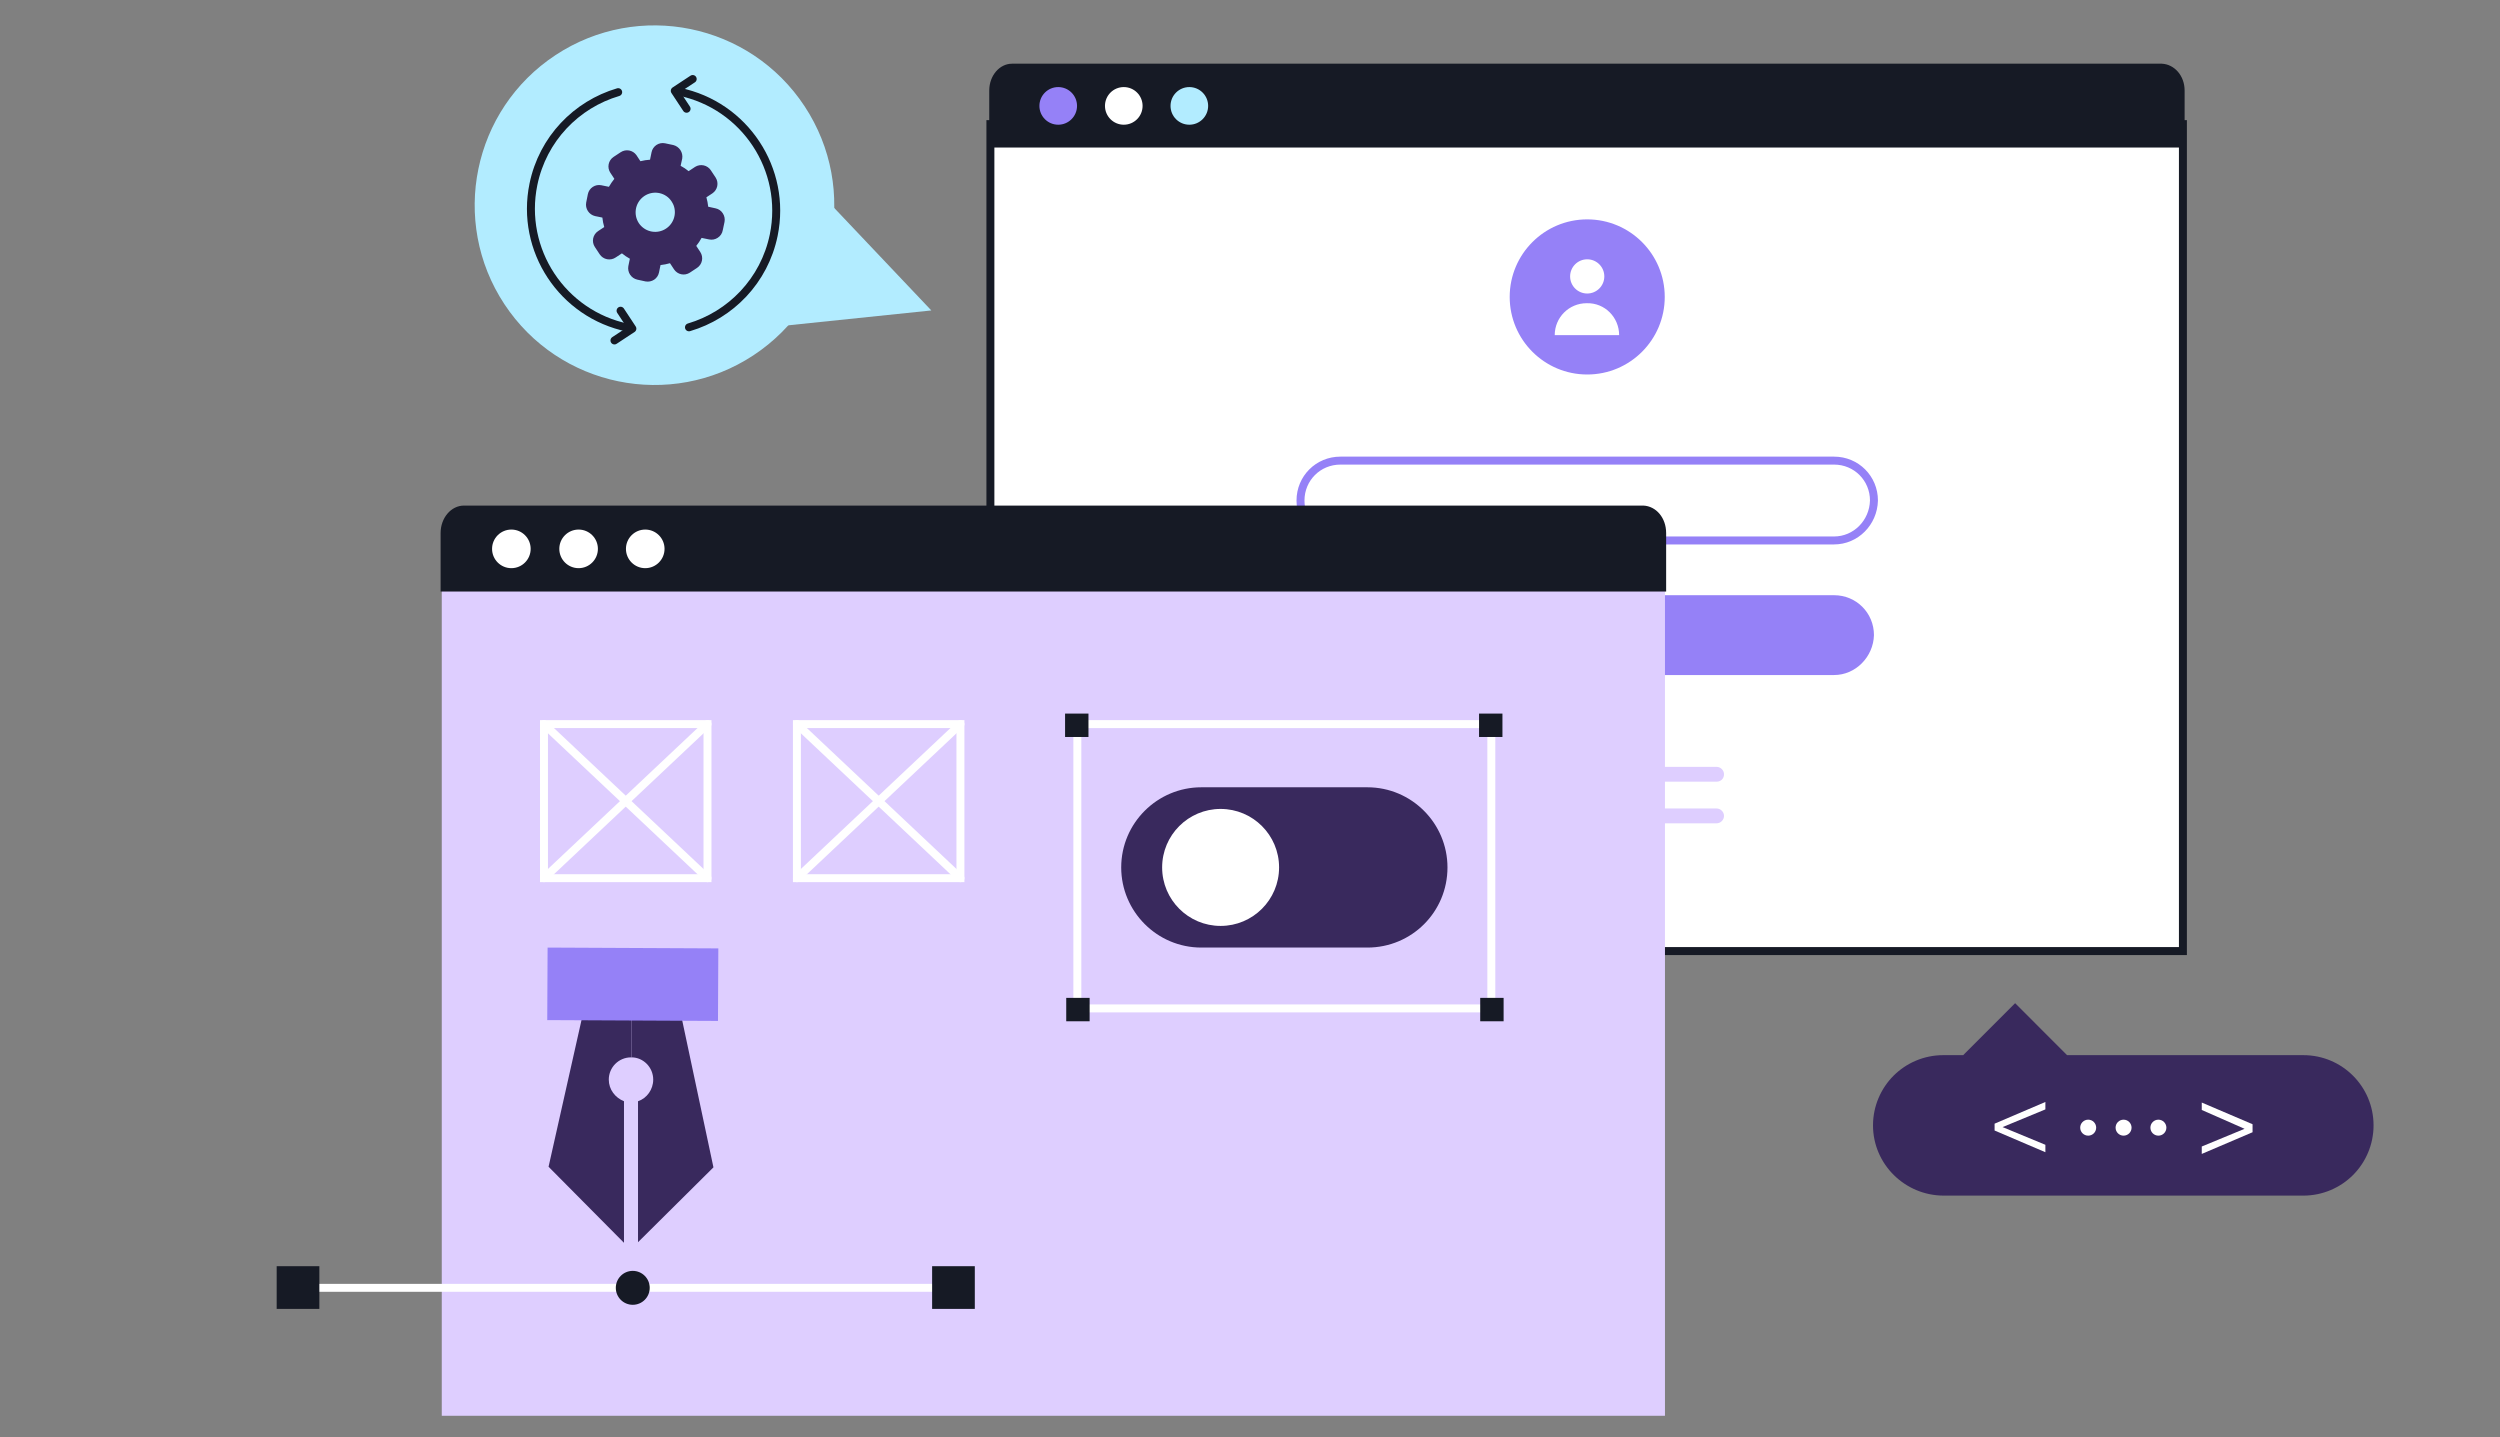 <?xml version="1.0" encoding="UTF-8"?> <svg xmlns="http://www.w3.org/2000/svg" width="628" height="361" viewBox="0 0 628 361" fill="none"><rect x="0" y="0" width="628" height="361" fill="#808080" stroke="none"/><g clip-path="url(#clip0_2119_29277)"><path d="M548.348 31.185H248.788V238.905H548.348V31.185Z" fill="white" stroke="#161A25" stroke-width="2" stroke-miterlimit="10" stroke-linecap="round"></path><path d="M548.776 22.733V37.059H248.5V22.733C248.5 19.008 251.077 16 254.228 16H543.049C546.199 16.143 548.776 19.008 548.776 22.733Z" fill="#161A25"></path><path d="M265.825 31.328C268.435 31.328 270.55 29.211 270.55 26.6C270.55 23.989 268.435 21.873 265.825 21.873C263.216 21.873 261.1 23.989 261.1 26.6C261.1 29.211 263.216 31.328 265.825 31.328Z" fill="#9581F7"></path><path d="M282.294 31.328C284.904 31.328 287.019 29.211 287.019 26.6C287.019 23.989 284.904 21.873 282.294 21.873C279.684 21.873 277.569 23.989 277.569 26.6C277.569 29.211 279.684 31.328 282.294 31.328Z" fill="white"></path><path d="M298.761 31.328C301.37 31.328 303.486 29.211 303.486 26.6C303.486 23.989 301.37 21.873 298.761 21.873C296.151 21.873 294.036 23.989 294.036 26.6C294.036 29.211 296.151 31.328 298.761 31.328Z" fill="#B2ECFF"></path><path d="M398.709 94.074C409.464 94.074 418.183 85.351 418.183 74.591C418.183 63.831 409.464 55.108 398.709 55.108C387.954 55.108 379.235 63.831 379.235 74.591C379.235 85.351 387.954 94.074 398.709 94.074Z" fill="#9581F7"></path><path d="M398.708 73.732C401.081 73.732 403.004 71.808 403.004 69.434C403.004 67.061 401.081 65.137 398.708 65.137C396.336 65.137 394.413 67.061 394.413 69.434C394.413 71.808 396.336 73.732 398.708 73.732Z" fill="white"></path><path d="M406.727 84.19H390.546C390.546 79.749 394.126 76.168 398.565 76.168C403.147 76.025 406.727 79.749 406.727 84.19Z" fill="white"></path><path d="M460.714 135.762H336.709C331.124 135.762 326.685 131.321 326.685 125.734C326.685 120.147 331.124 115.706 336.709 115.706H460.714C466.299 115.706 470.738 120.147 470.738 125.734C470.594 131.321 466.155 135.762 460.714 135.762Z" fill="white" stroke="#9581F7" stroke-width="2" stroke-miterlimit="10" stroke-linecap="round"></path><path d="M460.714 169.57H336.709C331.124 169.57 326.685 165.13 326.685 159.543C326.685 153.956 331.124 149.515 336.709 149.515H460.714C466.299 149.515 470.738 153.956 470.738 159.543C470.594 164.986 466.155 169.57 460.714 169.57Z" fill="#9581F7"></path><path d="M431.212 196.358H366.059C365.056 196.358 364.197 195.499 364.197 194.496C364.197 193.493 365.056 192.634 366.059 192.634H431.212C432.214 192.634 433.073 193.493 433.073 194.496C433.073 195.642 432.214 196.358 431.212 196.358Z" fill="#DECEFF"></path><path d="M431.212 206.816H366.059C365.056 206.816 364.197 205.957 364.197 204.954C364.197 203.951 365.056 203.092 366.059 203.092H431.212C432.214 203.092 433.073 203.951 433.073 204.954C433.073 205.957 432.214 206.816 431.212 206.816Z" fill="#DECEFF"></path><path d="M418.239 142.576H110.971V355.642H418.239V142.576Z" fill="#DECEFF"></path><path d="M418.535 133.906V148.6H110.679V133.906C110.679 130.086 113.323 127 116.554 127H412.806C416.038 127.147 418.535 130.086 418.535 133.906Z" fill="#161A25"></path><path d="M128.455 142.724C131.132 142.724 133.302 140.553 133.302 137.874C133.302 135.196 131.132 133.025 128.455 133.025C125.778 133.025 123.608 135.196 123.608 137.874C123.608 140.553 125.778 142.724 128.455 142.724Z" fill="white"></path><path d="M145.345 142.724C148.022 142.724 150.192 140.553 150.192 137.874C150.192 135.196 148.022 133.025 145.345 133.025C142.668 133.025 140.498 135.196 140.498 137.874C140.498 140.553 142.668 142.724 145.345 142.724Z" fill="white"></path><path d="M162.085 142.724C164.762 142.724 166.932 140.553 166.932 137.874C166.932 135.196 164.762 133.025 162.085 133.025C159.408 133.025 157.238 135.196 157.238 137.874C157.238 140.553 159.408 142.724 162.085 142.724Z" fill="white"></path><path d="M343.484 238.029H301.77C290.607 238.029 281.648 228.918 281.648 217.898C281.648 206.73 290.754 197.767 301.77 197.767H343.484C354.646 197.767 363.606 206.877 363.606 217.898C363.606 229.065 354.646 238.029 343.484 238.029Z" fill="#39295D"></path><path d="M306.617 232.591C314.729 232.591 321.305 226.013 321.305 217.897C321.305 209.782 314.729 203.203 306.617 203.203C298.506 203.203 291.93 209.782 291.93 217.897C291.93 226.013 298.506 232.591 306.617 232.591Z" fill="white"></path><path d="M158.655 251.652V265.612H158.509C155.424 265.612 152.927 268.11 152.927 271.196C152.927 273.694 154.543 275.751 156.746 276.632V312.192L137.799 293.09L146.611 253.856L158.655 251.652Z" fill="#39295D"></path><path d="M164.089 271.196C164.089 268.11 161.592 265.612 158.654 265.612V251.652L170.845 253.856L179.217 293.237L160.27 312.045V276.632C162.473 275.898 164.089 273.694 164.089 271.196Z" fill="#39295D"></path><path d="M180.445 238.239L137.557 238.029L137.468 256.25L180.357 256.459L180.445 238.239Z" fill="#9581F7"></path><path d="M77.578 323.505H237.234" stroke="white" stroke-width="2" stroke-miterlimit="10" stroke-linecap="round"></path><path d="M80.222 318.068H69.5V328.795H80.222V318.068Z" fill="#161A25"></path><path d="M244.872 318.068H234.149V328.795H244.872V318.068Z" fill="#161A25"></path><path d="M158.949 327.766C161.302 327.766 163.209 325.858 163.209 323.504C163.209 321.151 161.302 319.243 158.949 319.243C156.597 319.243 154.69 321.151 154.69 323.504C154.69 325.858 156.597 327.766 158.949 327.766Z" fill="#161A25"></path><path d="M374.621 181.897H270.631V253.311H374.621V181.897Z" stroke="white" stroke-width="2" stroke-miterlimit="10"></path><path d="M273.422 179.252H267.547V185.13H273.422V179.252Z" fill="#161A25"></path><path d="M273.714 250.666H267.839V256.544H273.714V250.666Z" fill="#161A25"></path><path d="M377.706 250.666H371.831V256.544H377.706V250.666Z" fill="#161A25"></path><path d="M377.414 179.252H371.539V185.13H377.414V179.252Z" fill="#161A25"></path><path d="M177.723 181.898H136.647V220.599H177.723V181.898Z" stroke="white" stroke-width="2" stroke-miterlimit="10" stroke-linecap="round"></path><path d="M136.647 181.898L177.723 220.599" stroke="white" stroke-width="2" stroke-miterlimit="10" stroke-linecap="round"></path><path d="M136.647 220.599L177.723 181.898" stroke="white" stroke-width="2" stroke-miterlimit="10" stroke-linecap="round"></path><path d="M241.261 181.898H200.185V220.599H241.261V181.898Z" stroke="white" stroke-width="2" stroke-miterlimit="10" stroke-linecap="round"></path><path d="M200.186 181.898L241.261 220.599" stroke="white" stroke-width="2" stroke-miterlimit="10" stroke-linecap="round"></path><path d="M200.186 220.599L241.261 181.898" stroke="white" stroke-width="2" stroke-miterlimit="10" stroke-linecap="round"></path><circle cx="45.168" cy="45.168" r="45.168" transform="matrix(-0.55 -0.835 -0.835 0.55 226.964 64.418)" fill="#B2ECFF"></circle><path d="M157.754 82.33C141.244 78.941 130.607 62.809 133.997 46.299C136.345 34.857 144.814 26.235 155.288 23.149" stroke="#161A25" stroke-width="2" stroke-linecap="round"></path><path d="M154.35 85.526L158.854 82.556L155.884 78.052" stroke="#161A25" stroke-width="2" stroke-linecap="round" stroke-linejoin="round"></path><path d="M170.601 23.042C187.111 26.431 197.748 42.563 194.358 59.073C192.01 70.515 183.541 79.137 173.067 82.223" stroke="#161A25" stroke-width="2" stroke-linecap="round"></path><path d="M174.005 19.846L169.501 22.816L172.471 27.32" stroke="#161A25" stroke-width="2" stroke-linecap="round" stroke-linejoin="round"></path><path d="M159.861 38.961L160.873 40.496C161.664 40.294 162.472 40.166 163.287 40.116L163.674 38.231C163.749 37.861 163.897 37.51 164.108 37.197C164.319 36.885 164.59 36.617 164.905 36.409C165.22 36.201 165.573 36.058 165.944 35.986C166.315 35.916 166.696 35.918 167.065 35.995L169.138 36.434C169.867 36.618 170.5 37.069 170.914 37.696C171.327 38.324 171.492 39.083 171.375 39.825L170.973 41.654C171.686 42.031 172.358 42.481 172.98 42.995L174.607 41.922C175.251 41.514 176.031 41.379 176.775 41.544C177.519 41.709 178.168 42.162 178.579 42.804L179.794 44.645C180.187 45.276 180.322 46.035 180.17 46.762C180.018 47.49 179.591 48.131 178.978 48.552L177.444 49.564C177.664 50.337 177.817 51.127 177.901 51.927L179.755 52.334C180.123 52.408 180.472 52.555 180.782 52.767C181.092 52.978 181.356 53.251 181.558 53.567C181.986 54.205 182.145 54.986 182.001 55.741L181.562 57.814C181.497 58.208 181.349 58.583 181.127 58.915C180.906 59.247 180.616 59.528 180.278 59.74C179.964 59.946 179.611 60.089 179.242 60.159C178.872 60.228 178.492 60.224 178.124 60.147L176.24 59.76C175.856 60.469 175.407 61.141 174.899 61.767L175.911 63.302C176.332 63.941 176.482 64.721 176.328 65.471C176.175 66.221 175.729 66.879 175.09 67.3L173.294 68.484C172.979 68.692 172.625 68.836 172.254 68.907C171.882 68.978 171.5 68.974 171.13 68.897C170.76 68.82 170.409 68.67 170.097 68.457C169.784 68.243 169.518 67.97 169.312 67.653L168.3 66.118C167.522 66.344 166.726 66.5 165.921 66.586L165.54 68.445C165.389 69.189 164.949 69.843 164.317 70.264C163.679 70.678 162.907 70.833 162.158 70.696L160.075 70.242C159.338 70.073 158.694 69.626 158.277 68.995C157.861 68.363 157.704 67.595 157.839 66.851L158.22 64.992C157.514 64.607 156.847 64.155 156.229 63.641L154.694 64.652C154.378 64.873 154.021 65.027 153.644 65.107C153.267 65.187 152.878 65.191 152.499 65.118C152.121 65.046 151.761 64.898 151.441 64.684C151.12 64.47 150.846 64.194 150.634 63.872L149.42 62.031C149.212 61.715 149.068 61.361 148.997 60.99C148.926 60.618 148.929 60.236 149.007 59.866C149.084 59.496 149.234 59.145 149.447 58.833C149.661 58.521 149.934 58.254 150.251 58.048L151.785 57.036C151.553 56.26 151.397 55.463 151.318 54.657L149.485 54.281C148.747 54.112 148.103 53.665 147.687 53.033C147.27 52.402 147.113 51.634 147.248 50.889L147.672 48.76C147.826 48.018 148.268 47.368 148.901 46.951C149.534 46.533 150.306 46.384 151.048 46.534L152.958 46.926C153.361 46.224 153.818 45.555 154.325 44.924L153.313 43.389C152.894 42.755 152.745 41.979 152.898 41.234C153.051 40.489 153.493 39.835 154.128 39.417L155.924 38.233C156.547 37.821 157.305 37.667 158.04 37.803C158.774 37.939 159.427 38.354 159.861 38.961ZM160.468 56.045C161.145 57.059 162.172 57.787 163.352 58.09C164.533 58.393 165.784 58.249 166.865 57.686C167.946 57.124 168.781 56.181 169.21 55.041C169.639 53.9 169.632 52.641 169.189 51.505C169.055 51.194 168.894 50.895 168.71 50.611C168.522 50.328 168.31 50.063 168.076 49.817C167.207 48.963 166.052 48.46 164.835 48.405C163.617 48.35 162.422 48.747 161.479 49.519C160.536 50.291 159.911 51.384 159.725 52.588C159.538 53.793 159.803 55.023 160.468 56.045Z" fill="#39295D"></path><path d="M233.95 77.984L206.814 49.342L195.409 81.986L233.95 77.984Z" fill="#B2ECFF"></path><path d="M470.5 282.695C470.5 277.819 472.507 273.372 475.661 270.217C478.815 267.061 483.26 265.053 488.135 265.053H493.153L506.199 252L519.246 265.053H578.603C588.352 265.053 596.237 272.942 596.237 282.695C596.237 287.572 594.23 292.019 591.076 295.174C587.922 298.33 583.477 300.338 578.603 300.338H488.278C478.529 300.338 470.5 292.449 470.5 282.695Z" fill="#39295D"></path><path d="M553.083 278.823V276.958L565.843 282.409V284.417L553.083 289.867V288.003L563.836 283.556L553.083 278.823Z" fill="white"></path><path d="M501.04 282.265L513.8 276.814V278.679L503.047 283.125L513.8 287.572V289.437L501.04 283.986V282.265Z" fill="white"></path><path d="M542.188 281.261C541.079 281.261 540.18 282.16 540.18 283.269C540.18 284.378 541.079 285.277 542.188 285.277C543.296 285.277 544.195 284.378 544.195 283.269C544.195 282.16 543.296 281.261 542.188 281.261Z" fill="white"></path><path d="M533.442 281.261C532.333 281.261 531.435 282.16 531.435 283.269C531.435 284.378 532.333 285.277 533.442 285.277C534.551 285.277 535.449 284.378 535.449 283.269C535.449 282.16 534.551 281.261 533.442 281.261Z" fill="white"></path><path d="M524.553 281.261C523.444 281.261 522.546 282.16 522.546 283.269C522.546 284.378 523.444 285.277 524.553 285.277C525.661 285.277 526.56 284.378 526.56 283.269C526.56 282.16 525.661 281.261 524.553 281.261Z" fill="white"></path></g><defs><clipPath id="clip0_2119_29277"><rect width="627" height="361" fill="white" transform="matrix(-1 0 0 1 627.5 0)"></rect></clipPath></defs></svg> 